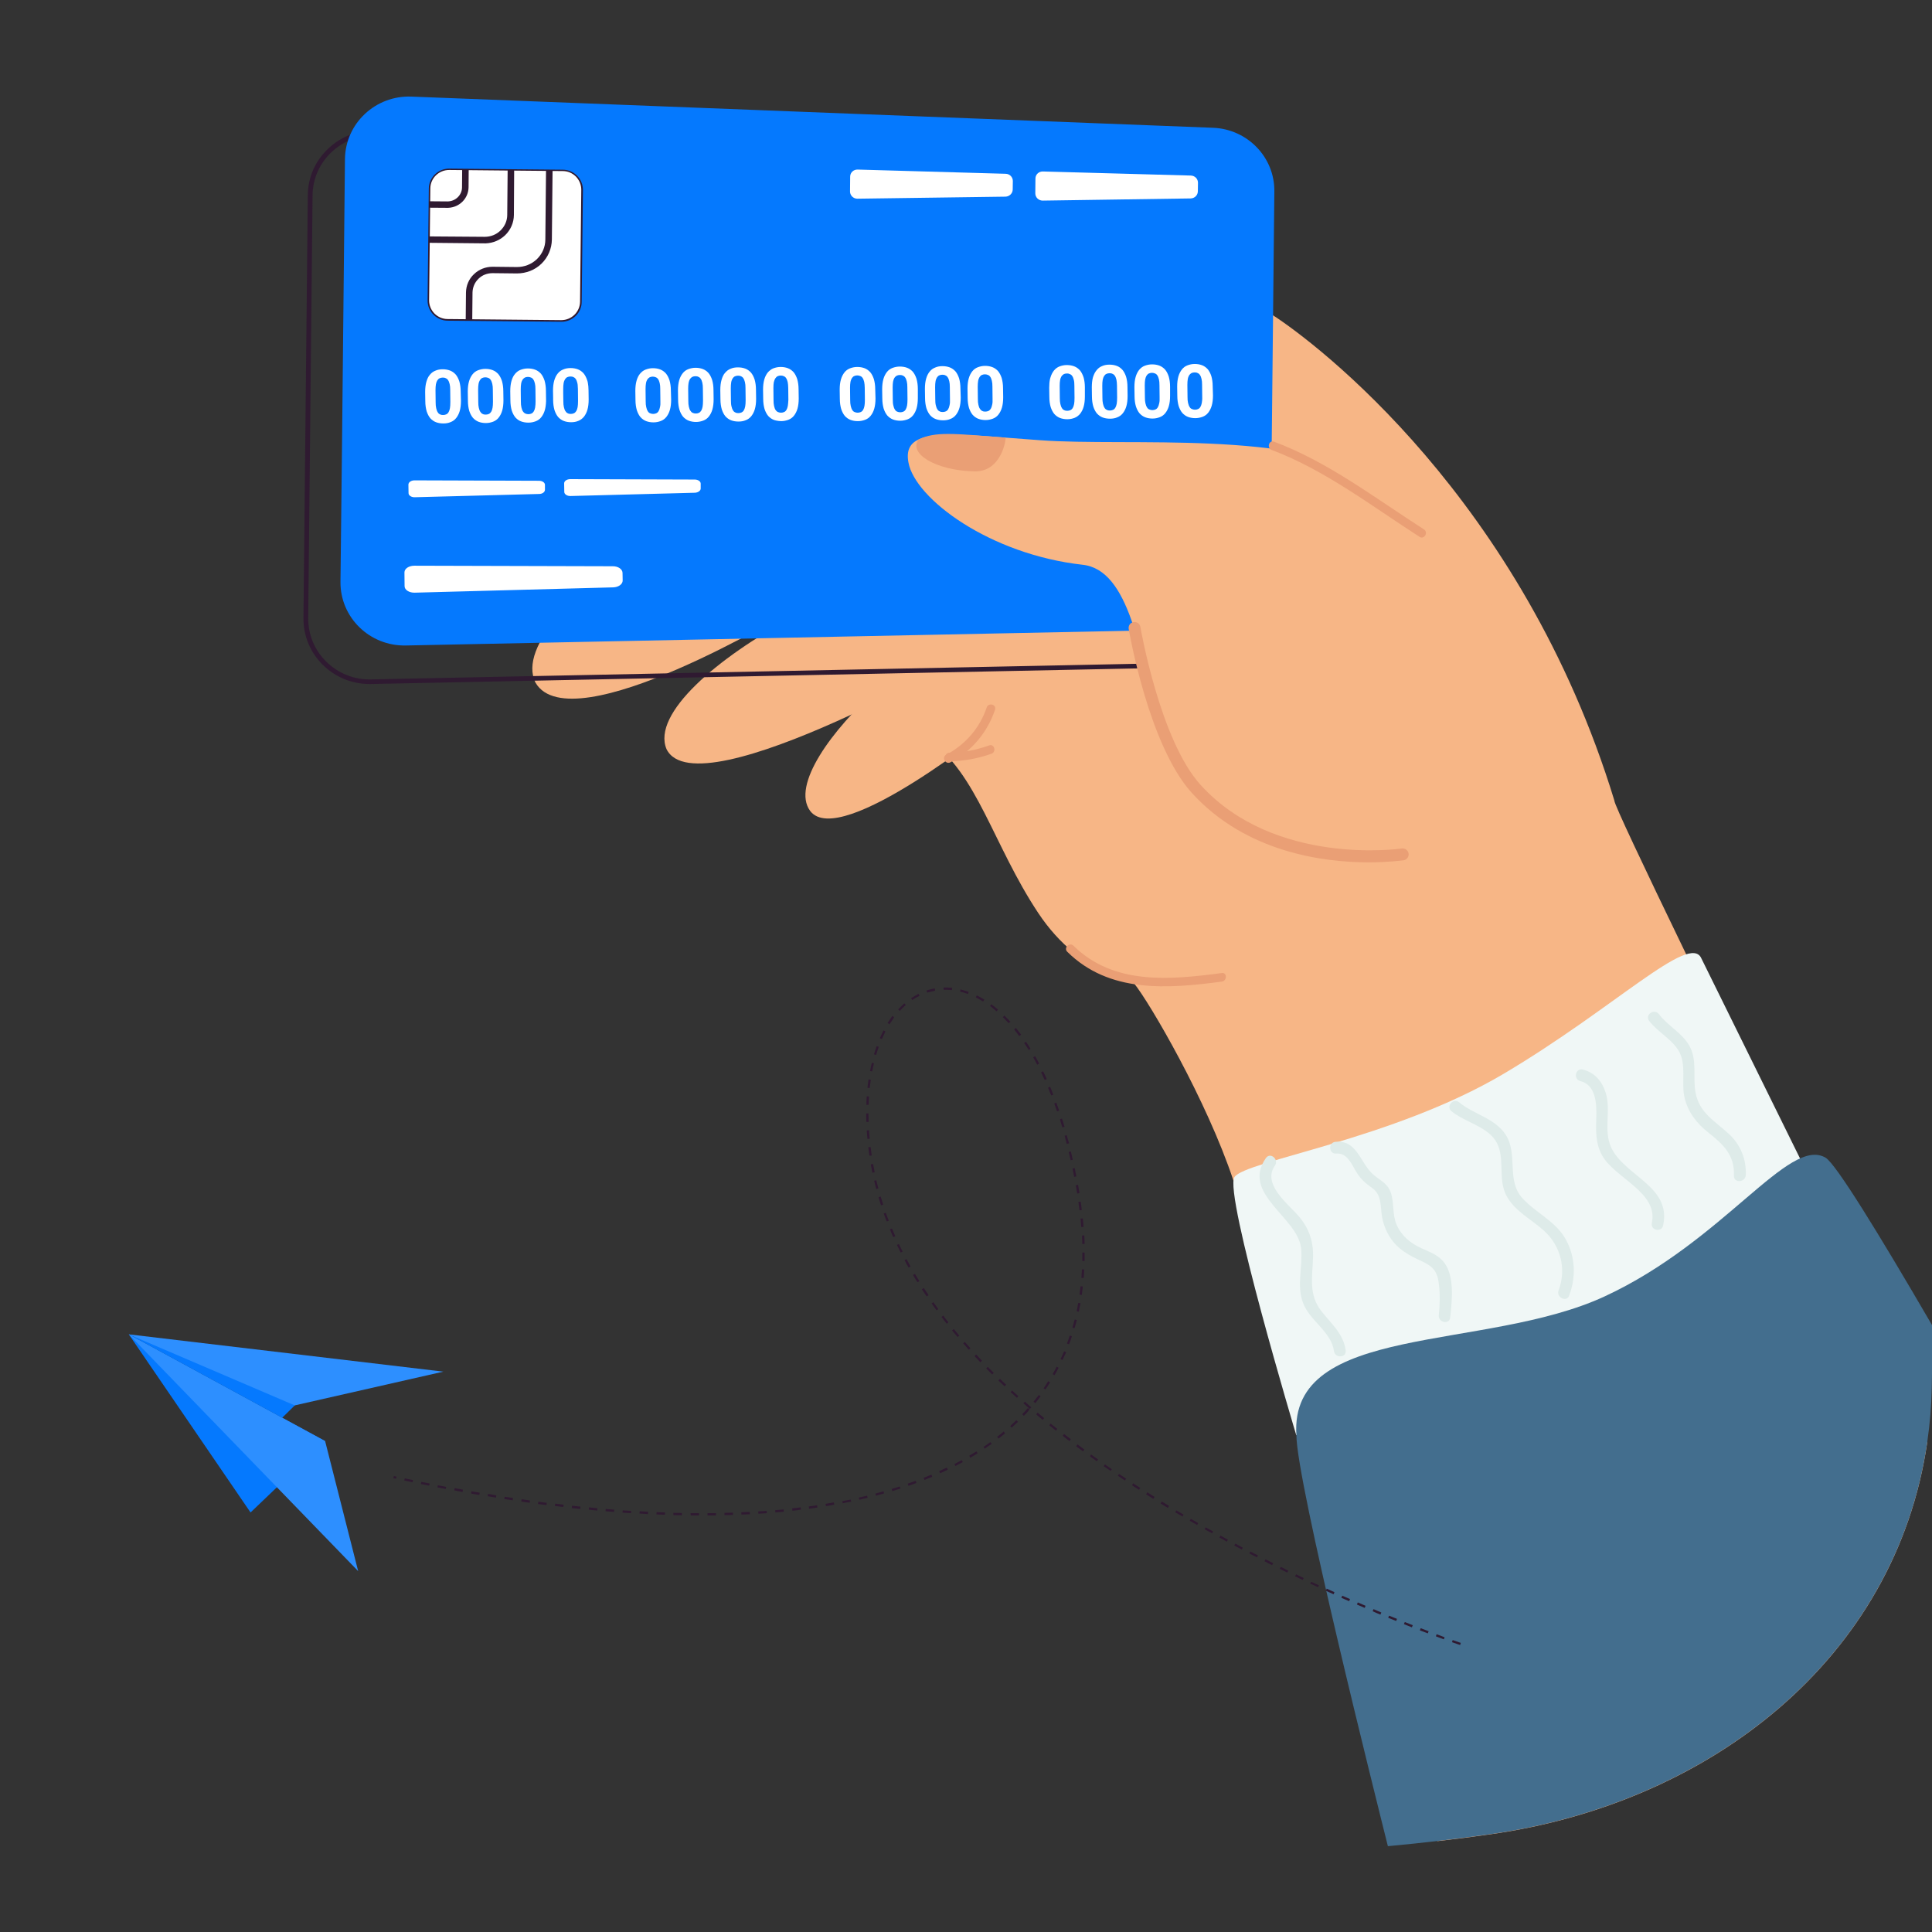 <svg width="180" height="180" viewBox="0 0 180 180" fill="none" xmlns="http://www.w3.org/2000/svg">
<rect x="0" y="0" width="180" height="180" fill="#333333" stroke="none"/>
<g id="Frame" clip-path="url(#clip0_495_6194)">
<g id="Group">
<g id="Group_2">
<g id="Group_3">
<path id="Vector" d="M116.864 73.811C116.839 73.76 116.826 73.71 116.851 73.646C116.889 73.532 117.054 73.431 117.181 73.355C116.991 73.367 116.724 73.38 116.623 73.279C116.585 73.24 116.572 73.19 116.585 73.126C116.661 72.771 117.523 72.885 117.561 72.885L117.549 72.949C117.308 72.911 116.686 72.885 116.636 73.139C116.623 73.177 116.636 73.215 116.661 73.24C116.775 73.355 117.219 73.304 117.384 73.266L117.397 73.329C117.397 73.329 116.953 73.494 116.889 73.672C116.877 73.71 116.877 73.748 116.902 73.773L116.864 73.811Z" fill="#42428E"/>
</g>
<g id="Group_4">
<path id="Vector_2" d="M127.709 66.265L127.671 66.214C127.797 66.112 128.127 65.808 128.114 65.63C128.114 65.592 128.089 65.567 128.051 65.542C128.026 65.529 128 65.516 127.975 65.516C127.747 65.516 127.43 65.935 127.328 66.112L127.277 66.074C127.29 66.049 127.671 65.44 127.975 65.44C128.013 65.44 128.051 65.453 128.076 65.466C128.127 65.491 128.165 65.542 128.165 65.592C128.178 65.732 128.013 65.935 127.873 66.074C128.013 66.011 128.191 65.96 128.305 65.998C128.355 66.024 128.393 66.062 128.419 66.112L128.355 66.138C128.343 66.1 128.317 66.074 128.279 66.062C128.102 66.036 127.709 66.265 127.709 66.265Z" fill="#42428E"/>
</g>
<path id="Vector_3" d="M179.556 134.386C176.613 154.54 159.364 167.971 138.919 170.888C137.258 171.129 135.596 171.345 133.922 171.535C130.066 158.827 126.008 145.357 122.317 133.372C122 132.344 121.695 131.342 121.378 130.328C118.994 122.616 116.787 115.628 114.922 110.009C112.424 102.488 107.071 93.343 105.638 91.593C105.524 91.441 105.423 91.352 105.359 91.314C105.359 91.314 105.689 87.75 103.114 85.581C97.521 80.85 97.978 71.592 98.345 68.231C98.434 67.431 98.523 66.975 98.523 66.975C98.523 66.975 100.4 65.643 100.451 65.618C100.717 65.428 101.44 64.147 102.455 62.155C102.949 61.191 103.508 60.063 104.116 58.807C104.421 58.185 104.725 57.539 105.055 56.866C107.287 52.212 109.963 46.428 112.297 41.33C113.426 38.856 114.478 36.535 115.354 34.595C116.013 33.136 116.571 31.906 117.002 30.955C117.573 29.699 117.89 28.963 117.89 28.963C117.928 28.963 118.182 29.103 118.613 29.382C122.57 31.944 141.798 46.403 150.41 74.597V74.61C150.41 74.94 152.997 80.432 157.107 88.93C159.757 94.409 163.055 101.131 166.695 108.525C167.291 109.743 167.9 110.986 168.522 112.229C172.009 119.268 175.764 126.814 179.556 134.386Z" fill="#F7B686"/>
<path id="Vector_4" d="M141.519 56.473C128.646 28.824 92.828 19.464 100.4 31.373C101.922 33.77 102.823 36.484 101.149 35.343C97.28 32.718 93.209 40.695 92.169 42.103C90.672 44.133 86.36 49.764 84.128 51.552C78.458 56.067 72.802 59.568 86.499 68.915C91.027 71.998 92.524 78.72 96.722 85.049C104.687 97.059 119.806 90.236 119.806 90.236C119.806 90.236 143.574 60.887 141.519 56.473Z" fill="#F7B686"/>
<path id="Vector_5" d="M49.897 63.614C53.233 69.271 73.691 56.892 73.691 56.892C78.155 54.622 78.637 50.309 76.253 46.352C72.904 40.746 46.498 56.828 49.897 63.614Z" fill="#F7B686"/>
<path id="Vector_6" d="M62.097 69.791C64.976 75.688 91.56 60.228 91.56 60.228C96.189 58.312 91.801 58.794 89.734 54.647C86.829 48.813 59.319 63.17 62.097 69.791Z" fill="#F7B686"/>
<path id="Vector_7" d="M75.478 75.549C78.243 79.24 92.855 67.356 92.855 67.356C95.987 65.047 95.81 61.686 93.476 58.947C90.178 55.091 72.003 70.78 75.478 75.549Z" fill="#F7B686"/>
<path id="Vector_8" d="M42.515 46.175C44.633 52.389 67.184 44.412 67.184 44.412C72.016 43.093 73.361 38.971 71.839 34.607C69.67 28.456 40.549 38.831 42.515 46.175Z" fill="#F7B686"/>
<g id="Group_5">
<g id="Group_6">
<path id="Vector_9" d="M34.436 63.728C32.787 63.728 31.239 63.094 30.073 61.94C28.893 60.773 28.259 59.226 28.272 57.577L28.677 18.183C28.69 16.534 29.362 14.999 30.567 13.858C31.785 12.691 33.408 12.082 35.095 12.158L109.787 15.063C113.135 15.19 115.735 17.891 115.71 21.201L115.342 56.182C115.304 59.492 112.653 62.143 109.292 62.206L34.562 63.728C34.525 63.728 34.474 63.728 34.436 63.728ZM34.854 12.602C33.358 12.602 31.962 13.16 30.872 14.188C29.756 15.253 29.134 16.673 29.121 18.195L28.716 57.59C28.703 59.111 29.299 60.557 30.39 61.635C31.506 62.739 32.99 63.335 34.562 63.297L109.292 61.775C112.412 61.712 114.885 59.251 114.911 56.169L115.278 21.201C115.304 18.119 112.894 15.621 109.774 15.494L35.083 12.602C35.007 12.602 34.93 12.602 34.854 12.602Z" fill="#2F1A31"/>
</g>
<path id="Vector_10" d="M118.728 17.828L118.512 38.666L118.423 46.682L118.36 52.808C118.322 55.979 115.747 58.553 112.526 58.617L37.796 60.139C34.435 60.202 31.695 57.526 31.721 54.216L31.784 48.66L31.873 40.645L32.139 14.822C32.178 11.499 34.98 8.873 38.329 9L113.02 11.905C116.229 12.031 118.766 14.657 118.728 17.828Z" fill="#0579FE"/>
<g id="Group_7">
<path id="Vector_11" d="M54.246 17.675L54.132 28.114C54.119 29.103 53.295 29.902 52.293 29.889L43.986 29.813H43.377L41.715 29.8C40.713 29.788 39.901 28.976 39.914 27.987L39.965 22.622L39.978 22.026L40.003 19.337L40.016 18.741L40.028 17.549C40.041 16.559 40.865 15.76 41.867 15.773L43.072 15.786H43.681L47.321 15.824H47.93L50.885 15.849H51.494L52.458 15.862C53.447 15.874 54.259 16.699 54.246 17.675Z" fill="white"/>
<g id="Group_8">
<path id="Vector_12" d="M52.306 29.978H52.293L41.715 29.877C41.208 29.877 40.738 29.674 40.383 29.319C40.028 28.963 39.838 28.494 39.838 28L39.952 17.561C39.965 16.534 40.815 15.71 41.842 15.71H41.855L52.432 15.811C52.94 15.811 53.409 16.014 53.764 16.369C54.119 16.724 54.309 17.193 54.309 17.688L54.195 28.126C54.195 29.141 53.346 29.978 52.306 29.978ZM41.842 15.836C40.891 15.836 40.104 16.597 40.092 17.549L39.977 27.987C39.977 28.443 40.155 28.875 40.472 29.204C40.802 29.534 41.233 29.724 41.702 29.724L52.28 29.826H52.293C53.244 29.826 54.03 29.065 54.043 28.114L54.157 17.675C54.157 17.219 53.98 16.788 53.663 16.458C53.333 16.128 52.902 15.938 52.432 15.938L41.855 15.836C41.855 15.836 41.855 15.836 41.842 15.836Z" fill="#2F1A31"/>
</g>
<g id="Group_9">
<path id="Vector_13" d="M45.254 22.673C45.216 22.673 45.178 22.673 45.152 22.673L39.965 22.622V22.026L45.152 22.064C45.71 22.064 46.243 21.861 46.636 21.468C47.029 21.087 47.258 20.567 47.258 20.022L47.296 15.811H47.904L47.879 20.035C47.867 20.745 47.587 21.404 47.067 21.912C46.573 22.381 45.939 22.647 45.254 22.673Z" fill="#2F1A31"/>
</g>
<g id="Group_10">
<path id="Vector_14" d="M51.481 15.862L51.417 22.317C51.404 23.167 51.062 23.966 50.453 24.562C49.844 25.158 49.02 25.475 48.158 25.475L45.887 25.45C45.393 25.45 44.923 25.628 44.581 25.97C44.226 26.312 44.035 26.769 44.023 27.251L43.998 29.826H43.389L43.414 27.251C43.427 26.604 43.68 25.995 44.15 25.552C44.619 25.095 45.24 24.854 45.887 24.854L48.158 24.879C48.855 24.879 49.515 24.626 50.022 24.144C50.517 23.662 50.808 23.015 50.808 22.317L50.872 15.862H51.481Z" fill="#2F1A31"/>
</g>
<g id="Group_11">
<path id="Vector_15" d="M43.667 15.786L43.655 17.447C43.642 18.487 42.805 19.324 41.752 19.362C41.727 19.362 41.702 19.362 41.676 19.362L40.002 19.35L40.015 18.753L41.689 18.766C42.424 18.766 43.046 18.183 43.046 17.447L43.059 15.798L43.667 15.786Z" fill="#2F1A31"/>
</g>
</g>
<g id="Group_12">
<path id="Vector_16" d="M93.68 18.322L79.88 18.512C79.5 18.512 79.195 18.208 79.195 17.84L79.208 16.458C79.208 16.077 79.525 15.786 79.906 15.798L93.705 16.191C94.073 16.204 94.364 16.496 94.364 16.864L94.352 17.65C94.352 18.018 94.047 18.309 93.68 18.322Z" fill="white"/>
<path id="Vector_17" d="M110.941 18.487L97.142 18.69C96.761 18.69 96.457 18.386 96.457 18.018L96.47 16.635C96.47 16.255 96.787 15.963 97.167 15.976L110.954 16.356C111.322 16.369 111.613 16.661 111.613 17.028L111.601 17.815C111.601 18.183 111.309 18.474 110.941 18.487Z" fill="white"/>
</g>
<g id="Group_13">
<path id="Vector_18" d="M57.125 54.723L38.633 55.218C38.126 55.23 37.694 54.964 37.694 54.609L37.682 53.328C37.682 52.985 38.087 52.706 38.608 52.706L57.1 52.757C57.594 52.757 57.987 53.023 58 53.366L58.013 54.089C58.013 54.431 57.62 54.71 57.125 54.723Z" fill="white"/>
</g>
<g id="Group_14">
<path id="Vector_19" d="M50.227 46.022L38.647 46.327C38.33 46.339 38.063 46.162 38.063 45.946L38.051 45.147C38.051 44.931 38.304 44.754 38.621 44.754L50.214 44.792C50.518 44.792 50.772 44.957 50.772 45.172V45.629C50.772 45.845 50.531 46.022 50.227 46.022Z" fill="white"/>
</g>
<g id="Group_15">
<path id="Vector_20" d="M64.736 45.908L53.157 46.213C52.84 46.225 52.573 46.048 52.573 45.832L52.56 45.033C52.56 44.818 52.814 44.64 53.131 44.64L64.724 44.678C65.028 44.678 65.282 44.843 65.282 45.058V45.515C65.282 45.718 65.041 45.895 64.736 45.908Z" fill="white"/>
</g>
<g id="Group_16">
<path id="Vector_21" d="M42.922 36.485C42.922 36.117 42.871 35.8 42.795 35.533C42.706 35.267 42.592 35.051 42.452 34.886C42.3 34.722 42.123 34.595 41.92 34.519C41.717 34.443 41.488 34.404 41.248 34.404C40.994 34.404 40.778 34.443 40.575 34.531C40.372 34.608 40.195 34.734 40.055 34.912C39.903 35.077 39.802 35.305 39.725 35.571C39.649 35.838 39.611 36.155 39.611 36.523L39.624 37.372C39.624 37.74 39.675 38.057 39.751 38.324C39.84 38.59 39.954 38.806 40.093 38.971C40.245 39.135 40.423 39.262 40.626 39.338C40.829 39.414 41.057 39.453 41.311 39.453C41.552 39.453 41.78 39.414 41.983 39.326C42.186 39.249 42.364 39.123 42.503 38.945C42.643 38.768 42.757 38.552 42.833 38.286C42.909 38.019 42.947 37.702 42.947 37.334L42.922 36.485ZM41.92 38.032C41.894 38.184 41.844 38.311 41.793 38.4C41.742 38.489 41.666 38.565 41.577 38.603C41.488 38.641 41.4 38.666 41.285 38.666C41.184 38.666 41.083 38.653 40.994 38.603C40.905 38.565 40.829 38.501 40.778 38.4C40.715 38.311 40.677 38.184 40.639 38.032C40.601 37.88 40.588 37.69 40.588 37.474L40.575 36.358C40.575 36.142 40.588 35.952 40.613 35.8C40.639 35.648 40.689 35.533 40.74 35.445C40.804 35.356 40.867 35.28 40.956 35.242C41.044 35.204 41.133 35.178 41.248 35.178C41.349 35.178 41.45 35.191 41.539 35.242C41.628 35.28 41.704 35.343 41.755 35.432C41.818 35.521 41.856 35.648 41.894 35.787C41.932 35.939 41.945 36.117 41.945 36.332L41.958 37.449C41.958 37.702 41.945 37.88 41.92 38.032Z" fill="white"/>
<path id="Vector_22" d="M46.892 36.447C46.892 36.079 46.842 35.762 46.766 35.495C46.677 35.229 46.563 35.013 46.423 34.848C46.271 34.684 46.093 34.557 45.89 34.481C45.687 34.404 45.459 34.367 45.218 34.367C44.977 34.367 44.749 34.417 44.546 34.493C44.343 34.569 44.166 34.696 44.026 34.874C43.886 35.051 43.772 35.267 43.696 35.533C43.62 35.8 43.582 36.117 43.582 36.484L43.595 37.334C43.595 37.702 43.645 38.019 43.721 38.286C43.81 38.552 43.925 38.767 44.064 38.932C44.216 39.097 44.394 39.224 44.597 39.3C44.8 39.376 45.028 39.414 45.269 39.414C45.51 39.414 45.738 39.364 45.941 39.288C46.144 39.211 46.322 39.085 46.461 38.907C46.601 38.73 46.715 38.514 46.791 38.248C46.867 37.981 46.905 37.664 46.905 37.296L46.892 36.447ZM45.89 37.994C45.865 38.146 45.814 38.273 45.764 38.362C45.7 38.45 45.637 38.526 45.548 38.565C45.459 38.603 45.37 38.628 45.256 38.628C45.142 38.628 45.053 38.615 44.965 38.565C44.876 38.526 44.812 38.463 44.749 38.362C44.685 38.273 44.647 38.146 44.609 37.994C44.571 37.842 44.559 37.664 44.559 37.436L44.546 36.32C44.546 36.104 44.559 35.914 44.584 35.774C44.609 35.622 44.66 35.508 44.711 35.419C44.774 35.33 44.838 35.254 44.926 35.216C45.015 35.178 45.104 35.153 45.218 35.153C45.32 35.153 45.421 35.178 45.51 35.216C45.599 35.254 45.675 35.318 45.725 35.407C45.789 35.495 45.827 35.622 45.865 35.762C45.903 35.914 45.916 36.091 45.916 36.307L45.928 37.423C45.928 37.664 45.916 37.842 45.89 37.994Z" fill="white"/>
<path id="Vector_23" d="M50.862 36.408C50.862 36.041 50.811 35.724 50.735 35.457C50.646 35.191 50.532 34.975 50.393 34.81C50.241 34.645 50.063 34.519 49.86 34.443C49.657 34.366 49.429 34.328 49.175 34.328C48.934 34.328 48.706 34.379 48.503 34.455C48.3 34.531 48.135 34.658 47.983 34.836C47.831 35.013 47.729 35.229 47.653 35.495C47.577 35.762 47.539 36.079 47.539 36.447L47.552 37.296C47.552 37.664 47.602 37.981 47.679 38.248C47.767 38.514 47.882 38.729 48.021 38.894C48.046 38.92 48.059 38.932 48.084 38.958C48.224 39.097 48.376 39.199 48.554 39.262C48.757 39.338 48.985 39.376 49.239 39.376C49.48 39.376 49.708 39.326 49.911 39.249C50.114 39.173 50.291 39.047 50.431 38.869C50.57 38.691 50.684 38.476 50.761 38.209C50.824 37.981 50.862 37.715 50.875 37.398C50.875 37.347 50.875 37.309 50.875 37.258L50.862 36.408ZM49.86 37.93C49.86 37.943 49.86 37.943 49.86 37.956C49.835 38.108 49.784 38.235 49.733 38.324C49.682 38.412 49.606 38.489 49.518 38.526C49.429 38.565 49.34 38.59 49.226 38.59C49.124 38.59 49.023 38.565 48.934 38.526C48.909 38.514 48.883 38.501 48.858 38.476C48.807 38.438 48.757 38.387 48.719 38.324C48.655 38.235 48.617 38.108 48.579 37.956C48.541 37.804 48.528 37.626 48.528 37.398L48.516 36.282C48.516 36.066 48.528 35.876 48.554 35.736C48.579 35.584 48.63 35.47 48.681 35.381C48.744 35.292 48.807 35.229 48.896 35.178C48.985 35.14 49.074 35.115 49.188 35.115C49.289 35.115 49.391 35.14 49.48 35.178C49.568 35.216 49.645 35.28 49.695 35.368C49.759 35.457 49.797 35.584 49.835 35.724C49.873 35.876 49.886 36.053 49.886 36.269L49.898 37.385C49.898 37.613 49.886 37.791 49.86 37.93Z" fill="white"/>
<path id="Vector_24" d="M54.832 36.371C54.832 36.104 54.806 35.876 54.768 35.66C54.756 35.572 54.73 35.495 54.705 35.419C54.616 35.153 54.502 34.937 54.362 34.773C54.21 34.608 54.033 34.481 53.83 34.405C53.627 34.329 53.399 34.291 53.158 34.291C52.917 34.291 52.688 34.329 52.485 34.417C52.282 34.493 52.105 34.62 51.965 34.798C51.826 34.963 51.712 35.191 51.636 35.457C51.559 35.724 51.522 36.041 51.522 36.409L51.534 37.093V37.258C51.534 37.626 51.585 37.943 51.661 38.21C51.75 38.476 51.864 38.692 52.003 38.856C52.156 39.021 52.333 39.148 52.536 39.224C52.739 39.3 52.967 39.338 53.208 39.338C53.449 39.338 53.678 39.3 53.881 39.212C54.084 39.136 54.261 38.996 54.401 38.831C54.54 38.654 54.654 38.438 54.73 38.172C54.806 37.905 54.844 37.588 54.844 37.22L54.832 36.371ZM53.817 37.931C53.792 38.083 53.741 38.21 53.69 38.298C53.627 38.387 53.563 38.463 53.475 38.501C53.386 38.539 53.297 38.565 53.183 38.565C53.069 38.565 52.98 38.552 52.891 38.501C52.803 38.463 52.739 38.4 52.676 38.298C52.612 38.21 52.574 38.083 52.536 37.931C52.498 37.778 52.485 37.588 52.485 37.373L52.473 36.624V36.244C52.473 36.028 52.485 35.838 52.511 35.698C52.536 35.546 52.587 35.432 52.638 35.343C52.701 35.255 52.764 35.178 52.853 35.14C52.942 35.102 53.031 35.077 53.145 35.077C53.246 35.077 53.348 35.09 53.437 35.14C53.525 35.178 53.602 35.242 53.652 35.331C53.716 35.419 53.754 35.546 53.792 35.686C53.817 35.787 53.83 35.901 53.83 36.028C53.83 36.092 53.843 36.155 53.843 36.231L53.855 37.347C53.855 37.588 53.843 37.778 53.817 37.931Z" fill="white"/>
<path id="Vector_25" d="M62.504 36.383C62.504 36.015 62.453 35.698 62.377 35.432C62.288 35.165 62.174 34.95 62.034 34.785C61.882 34.62 61.705 34.493 61.502 34.417C61.299 34.341 61.071 34.303 60.83 34.303C60.576 34.303 60.36 34.354 60.157 34.43C59.954 34.506 59.789 34.633 59.637 34.81C59.485 34.988 59.384 35.203 59.307 35.47C59.231 35.736 59.193 36.053 59.193 36.421L59.206 37.271C59.206 37.639 59.257 37.956 59.333 38.222C59.422 38.488 59.536 38.704 59.675 38.869C59.828 39.034 60.005 39.161 60.208 39.237C60.411 39.313 60.639 39.351 60.893 39.351C61.134 39.351 61.362 39.3 61.565 39.224C61.768 39.148 61.946 39.021 62.085 38.844C62.225 38.666 62.339 38.45 62.415 38.184C62.491 37.918 62.529 37.601 62.529 37.233L62.504 36.383ZM61.489 37.93C61.464 38.083 61.413 38.209 61.362 38.298C61.312 38.387 61.235 38.463 61.147 38.501C61.058 38.539 60.969 38.565 60.855 38.565C60.753 38.565 60.652 38.539 60.563 38.501C60.474 38.463 60.398 38.4 60.347 38.298C60.284 38.209 60.246 38.083 60.208 37.93C60.17 37.778 60.157 37.601 60.157 37.372L60.145 36.256C60.145 36.041 60.157 35.85 60.183 35.711C60.208 35.559 60.259 35.444 60.309 35.356C60.373 35.267 60.436 35.203 60.525 35.153C60.614 35.115 60.703 35.089 60.817 35.089C60.918 35.089 61.02 35.115 61.108 35.153C61.197 35.191 61.273 35.254 61.324 35.343C61.388 35.432 61.426 35.559 61.464 35.698C61.502 35.85 61.514 36.028 61.514 36.243L61.527 37.36C61.54 37.588 61.527 37.778 61.489 37.93Z" fill="white"/>
<path id="Vector_26" d="M66.474 36.345C66.474 35.977 66.424 35.66 66.347 35.394C66.259 35.128 66.145 34.912 66.005 34.747C65.853 34.582 65.675 34.455 65.472 34.379C65.269 34.303 65.041 34.265 64.8 34.265C64.559 34.265 64.331 34.316 64.128 34.392C63.925 34.468 63.748 34.595 63.608 34.773C63.468 34.95 63.354 35.166 63.278 35.432C63.202 35.698 63.164 36.015 63.164 36.383L63.177 37.233C63.177 37.601 63.227 37.918 63.304 38.184C63.392 38.451 63.507 38.666 63.646 38.831C63.798 38.996 63.976 39.123 64.179 39.199C64.382 39.275 64.61 39.313 64.851 39.313C65.092 39.313 65.32 39.262 65.523 39.186C65.726 39.11 65.904 38.983 66.043 38.806C66.183 38.628 66.297 38.413 66.373 38.146C66.449 37.88 66.487 37.563 66.487 37.195L66.474 36.345ZM65.46 37.892C65.434 38.045 65.384 38.172 65.333 38.26C65.269 38.349 65.206 38.425 65.117 38.463C65.028 38.501 64.94 38.527 64.826 38.527C64.711 38.527 64.623 38.501 64.534 38.463C64.445 38.425 64.382 38.362 64.318 38.26C64.255 38.172 64.217 38.045 64.179 37.892C64.141 37.74 64.128 37.563 64.128 37.334L64.115 36.218C64.115 36.003 64.128 35.812 64.153 35.673C64.179 35.521 64.229 35.407 64.28 35.318C64.344 35.229 64.407 35.166 64.496 35.115C64.585 35.077 64.673 35.051 64.787 35.051C64.889 35.051 64.99 35.064 65.079 35.115C65.168 35.153 65.244 35.216 65.295 35.305C65.358 35.394 65.396 35.508 65.434 35.66C65.472 35.812 65.485 35.99 65.485 36.206L65.498 37.322C65.498 37.55 65.485 37.74 65.46 37.892Z" fill="white"/>
<path id="Vector_27" d="M70.432 36.307C70.432 35.939 70.382 35.622 70.305 35.356C70.217 35.09 70.103 34.874 69.963 34.709C69.811 34.544 69.633 34.417 69.43 34.341C69.228 34.265 68.999 34.227 68.746 34.227C68.504 34.227 68.276 34.265 68.073 34.354C67.87 34.43 67.706 34.557 67.553 34.734C67.401 34.899 67.3 35.128 67.224 35.394C67.147 35.66 67.109 35.977 67.109 36.345L67.122 37.195C67.122 37.563 67.173 37.88 67.249 38.146C67.338 38.413 67.452 38.628 67.591 38.793C67.743 38.958 67.921 39.085 68.124 39.161C68.327 39.237 68.555 39.275 68.809 39.275C69.05 39.275 69.278 39.237 69.481 39.148C69.684 39.072 69.862 38.945 70.001 38.768C70.141 38.59 70.255 38.374 70.331 38.108C70.407 37.842 70.445 37.525 70.445 37.157L70.432 36.307ZM69.43 37.854C69.405 38.007 69.354 38.133 69.304 38.222C69.253 38.311 69.177 38.387 69.088 38.425C68.999 38.463 68.91 38.489 68.796 38.489C68.695 38.489 68.593 38.476 68.504 38.425C68.416 38.387 68.34 38.324 68.289 38.222C68.225 38.133 68.187 38.007 68.149 37.854C68.111 37.702 68.099 37.512 68.099 37.296L68.086 36.18C68.086 35.965 68.099 35.774 68.124 35.622C68.149 35.47 68.2 35.356 68.251 35.267C68.314 35.178 68.378 35.102 68.466 35.064C68.555 35.026 68.644 35.001 68.758 35.001C68.86 35.001 68.961 35.013 69.05 35.064C69.139 35.102 69.215 35.166 69.266 35.254C69.329 35.343 69.367 35.47 69.405 35.609C69.443 35.762 69.456 35.939 69.456 36.155L69.469 37.271C69.469 37.525 69.456 37.702 69.43 37.854Z" fill="white"/>
<path id="Vector_28" d="M74.402 36.269C74.402 35.901 74.351 35.584 74.275 35.318C74.186 35.051 74.072 34.836 73.933 34.671C73.781 34.506 73.603 34.379 73.4 34.303C73.197 34.227 72.969 34.189 72.728 34.189C72.487 34.189 72.259 34.24 72.056 34.316C71.954 34.354 71.865 34.405 71.789 34.468C71.701 34.531 71.612 34.608 71.536 34.696C71.396 34.874 71.282 35.09 71.206 35.356C71.13 35.622 71.092 35.939 71.092 36.307L71.105 37.157C71.105 37.525 71.155 37.842 71.231 38.108C71.32 38.374 71.434 38.59 71.574 38.755C71.726 38.92 71.903 39.047 72.106 39.123C72.183 39.148 72.259 39.173 72.335 39.186C72.474 39.212 72.626 39.237 72.779 39.237C73.02 39.237 73.248 39.186 73.451 39.11C73.654 39.034 73.831 38.907 73.971 38.73C74.11 38.552 74.225 38.336 74.301 38.07C74.377 37.804 74.415 37.487 74.415 37.119L74.402 36.269ZM73.4 37.816C73.375 37.969 73.324 38.095 73.273 38.184C73.223 38.273 73.147 38.349 73.058 38.387C72.969 38.425 72.88 38.45 72.766 38.45C72.652 38.45 72.563 38.425 72.474 38.387C72.462 38.374 72.436 38.374 72.424 38.362C72.36 38.324 72.309 38.26 72.259 38.197C72.195 38.108 72.157 37.981 72.119 37.829C72.081 37.677 72.068 37.499 72.068 37.271L72.056 36.155C72.056 35.939 72.068 35.749 72.094 35.609C72.106 35.584 72.106 35.559 72.119 35.533C72.144 35.419 72.183 35.331 72.233 35.254C72.297 35.166 72.36 35.09 72.449 35.051C72.538 35.013 72.626 34.988 72.741 34.988C72.855 34.988 72.944 35.013 73.032 35.051C73.121 35.09 73.197 35.153 73.248 35.242C73.311 35.331 73.349 35.457 73.388 35.597C73.413 35.749 73.438 35.927 73.438 36.142L73.451 37.258C73.438 37.487 73.425 37.664 73.4 37.816Z" fill="white"/>
<path id="Vector_29" d="M81.543 36.269C81.543 35.901 81.492 35.584 81.416 35.318C81.327 35.051 81.213 34.836 81.073 34.671C80.921 34.506 80.744 34.379 80.541 34.303C80.338 34.227 80.109 34.189 79.869 34.189C79.615 34.189 79.399 34.24 79.196 34.316C78.993 34.392 78.816 34.519 78.676 34.696C78.537 34.874 78.423 35.09 78.347 35.356C78.27 35.622 78.232 35.939 78.232 36.307L78.245 37.157C78.245 37.525 78.296 37.842 78.372 38.108C78.461 38.374 78.575 38.59 78.714 38.755C78.867 38.92 79.044 39.047 79.247 39.123C79.45 39.199 79.678 39.237 79.932 39.237C80.173 39.237 80.401 39.186 80.604 39.11C80.807 39.034 80.985 38.907 81.124 38.73C81.264 38.552 81.378 38.336 81.454 38.07C81.53 37.804 81.568 37.487 81.568 37.119L81.543 36.269ZM80.541 37.816C80.515 37.969 80.465 38.095 80.414 38.184C80.363 38.273 80.287 38.349 80.198 38.387C80.109 38.425 80.021 38.45 79.907 38.45C79.805 38.45 79.704 38.425 79.615 38.387C79.526 38.349 79.45 38.286 79.399 38.184C79.336 38.095 79.298 37.969 79.26 37.816C79.222 37.664 79.209 37.487 79.209 37.258L79.196 36.142C79.196 35.927 79.209 35.736 79.234 35.597C79.26 35.445 79.311 35.331 79.361 35.242C79.425 35.153 79.488 35.077 79.577 35.039C79.666 35.001 79.754 34.975 79.869 34.975C79.983 34.975 80.072 35.001 80.16 35.039C80.249 35.077 80.325 35.14 80.376 35.229C80.439 35.318 80.477 35.445 80.515 35.584C80.541 35.736 80.566 35.914 80.566 36.13L80.579 37.246C80.579 37.487 80.566 37.664 80.541 37.816Z" fill="white"/>
<path id="Vector_30" d="M85.513 36.231C85.513 35.863 85.462 35.546 85.386 35.28C85.297 35.013 85.183 34.798 85.043 34.633C84.891 34.468 84.713 34.341 84.51 34.265C84.308 34.189 84.079 34.151 83.826 34.151C83.585 34.151 83.356 34.202 83.153 34.278C82.95 34.354 82.773 34.481 82.633 34.658C82.494 34.836 82.38 35.051 82.304 35.318C82.228 35.584 82.189 35.901 82.189 36.269L82.202 37.119C82.202 37.487 82.253 37.804 82.329 38.07C82.418 38.336 82.532 38.552 82.671 38.717C82.824 38.882 83.001 39.008 83.204 39.085C83.407 39.161 83.635 39.199 83.876 39.199C84.117 39.199 84.346 39.148 84.549 39.072C84.751 38.996 84.929 38.869 85.069 38.691C85.208 38.514 85.322 38.298 85.398 38.032C85.474 37.766 85.513 37.449 85.513 37.081V36.231ZM84.51 37.778C84.485 37.931 84.434 38.057 84.384 38.146C84.333 38.235 84.257 38.311 84.168 38.349C84.079 38.387 83.99 38.412 83.876 38.412C83.762 38.412 83.673 38.387 83.585 38.349C83.496 38.311 83.42 38.248 83.369 38.146C83.306 38.057 83.267 37.931 83.23 37.778C83.191 37.626 83.179 37.449 83.179 37.22L83.166 36.104C83.166 35.889 83.179 35.698 83.204 35.559C83.23 35.407 83.28 35.292 83.331 35.204C83.394 35.115 83.458 35.051 83.547 35.001C83.635 34.963 83.724 34.937 83.838 34.937C83.94 34.937 84.041 34.95 84.13 35.001C84.219 35.039 84.295 35.102 84.346 35.191C84.409 35.28 84.447 35.394 84.485 35.546C84.523 35.698 84.536 35.876 84.536 36.091L84.549 37.208C84.549 37.449 84.536 37.639 84.51 37.778Z" fill="white"/>
<path id="Vector_31" d="M89.482 36.193C89.482 35.825 89.431 35.508 89.355 35.242C89.267 34.975 89.152 34.76 89.013 34.595C88.861 34.43 88.683 34.303 88.48 34.227C88.277 34.151 88.049 34.113 87.808 34.113C87.554 34.113 87.339 34.151 87.136 34.24C86.933 34.316 86.755 34.443 86.616 34.62C86.476 34.785 86.362 35.013 86.286 35.28C86.21 35.546 86.172 35.863 86.172 36.231L86.185 37.081C86.185 37.449 86.235 37.766 86.311 38.032C86.4 38.298 86.514 38.514 86.654 38.679C86.793 38.844 86.984 38.971 87.186 39.047C87.389 39.123 87.618 39.161 87.871 39.161C88.112 39.161 88.341 39.123 88.544 39.034C88.747 38.958 88.924 38.831 89.064 38.653C89.203 38.476 89.317 38.26 89.393 37.994C89.469 37.727 89.508 37.41 89.508 37.043L89.482 36.193ZM88.468 37.753C88.442 37.905 88.391 38.032 88.341 38.121C88.29 38.209 88.214 38.286 88.125 38.324C88.036 38.362 87.948 38.387 87.833 38.387C87.732 38.387 87.63 38.374 87.542 38.324C87.453 38.286 87.377 38.222 87.326 38.121C87.263 38.032 87.225 37.905 87.186 37.753C87.148 37.601 87.136 37.41 87.136 37.195L87.123 36.079C87.123 35.863 87.136 35.673 87.161 35.533C87.186 35.381 87.237 35.267 87.288 35.178C87.351 35.089 87.415 35.013 87.504 34.975C87.592 34.937 87.681 34.912 87.795 34.912C87.897 34.912 87.998 34.925 88.087 34.975C88.176 35.013 88.252 35.077 88.303 35.166C88.366 35.254 88.404 35.381 88.442 35.521C88.48 35.673 88.493 35.85 88.493 36.066L88.506 37.182C88.518 37.41 88.506 37.601 88.468 37.753Z" fill="white"/>
<path id="Vector_32" d="M93.451 36.167C93.451 35.8 93.4 35.483 93.324 35.216C93.235 34.95 93.121 34.734 92.982 34.569C92.829 34.404 92.652 34.278 92.449 34.202C92.246 34.126 92.018 34.087 91.777 34.087C91.536 34.087 91.308 34.138 91.105 34.214C90.902 34.29 90.724 34.417 90.585 34.595C90.445 34.772 90.331 34.988 90.255 35.254C90.179 35.521 90.141 35.838 90.141 36.206L90.153 37.055C90.153 37.423 90.204 37.74 90.28 38.007C90.369 38.273 90.483 38.489 90.623 38.653C90.775 38.818 90.952 38.945 91.155 39.021C91.358 39.097 91.587 39.135 91.828 39.135C92.069 39.135 92.297 39.085 92.5 39.008C92.703 38.932 92.88 38.806 93.02 38.628C93.159 38.45 93.273 38.235 93.35 37.968C93.426 37.702 93.464 37.385 93.464 37.017L93.451 36.167ZM92.436 37.715C92.411 37.867 92.36 37.994 92.309 38.083C92.246 38.171 92.183 38.248 92.094 38.285C92.005 38.324 91.916 38.349 91.802 38.349C91.688 38.349 91.599 38.336 91.51 38.285C91.422 38.248 91.358 38.184 91.295 38.083C91.231 37.994 91.193 37.867 91.155 37.715C91.117 37.563 91.105 37.385 91.105 37.157L91.092 36.041C91.092 35.825 91.105 35.635 91.13 35.495C91.155 35.343 91.206 35.229 91.257 35.14C91.32 35.051 91.384 34.975 91.472 34.937C91.561 34.899 91.65 34.874 91.764 34.874C91.865 34.874 91.967 34.899 92.056 34.937C92.145 34.975 92.221 35.039 92.271 35.127C92.335 35.216 92.373 35.343 92.411 35.483C92.449 35.635 92.462 35.812 92.462 36.028L92.474 37.144C92.487 37.372 92.474 37.563 92.436 37.715Z" fill="white"/>
<path id="Vector_33" d="M101.075 36.092C101.075 35.762 101.037 35.47 100.973 35.229C100.961 35.204 100.961 35.178 100.948 35.14C100.859 34.874 100.745 34.658 100.606 34.493C100.453 34.329 100.276 34.202 100.073 34.126C99.87 34.05 99.642 34.011 99.388 34.011C99.147 34.011 98.919 34.062 98.716 34.138C98.513 34.214 98.348 34.341 98.196 34.519C98.056 34.696 97.942 34.912 97.866 35.178C97.853 35.216 97.841 35.267 97.828 35.305C97.777 35.546 97.752 35.812 97.752 36.13L97.765 36.979C97.765 37.347 97.815 37.664 97.891 37.931C97.98 38.197 98.094 38.413 98.234 38.577C98.386 38.742 98.564 38.869 98.767 38.945C98.969 39.021 99.198 39.059 99.439 39.059C99.692 39.059 99.908 39.009 100.111 38.933C100.314 38.856 100.492 38.717 100.631 38.552C100.771 38.374 100.885 38.159 100.961 37.892C101.037 37.626 101.075 37.309 101.075 36.941V36.092ZM100.073 37.639C100.048 37.791 99.997 37.918 99.946 38.007C99.895 38.096 99.819 38.172 99.731 38.21C99.642 38.248 99.553 38.273 99.439 38.273C99.337 38.273 99.236 38.26 99.147 38.21C99.058 38.172 98.982 38.108 98.931 38.007C98.868 37.918 98.83 37.791 98.792 37.639C98.754 37.487 98.741 37.309 98.741 37.081L98.729 35.965C98.729 35.749 98.741 35.559 98.767 35.419C98.792 35.267 98.843 35.153 98.893 35.064C98.957 34.975 99.02 34.912 99.109 34.861C99.134 34.849 99.147 34.836 99.172 34.836C99.236 34.81 99.312 34.798 99.401 34.798C99.451 34.798 99.502 34.798 99.553 34.81C99.604 34.823 99.642 34.836 99.692 34.861C99.781 34.899 99.857 34.963 99.908 35.051C99.972 35.14 100.01 35.267 100.048 35.407C100.086 35.546 100.098 35.736 100.098 35.952L100.111 37.068C100.111 37.309 100.098 37.499 100.073 37.639Z" fill="white"/>
<path id="Vector_34" d="M105.044 36.053C105.044 35.686 104.993 35.368 104.917 35.102C104.828 34.836 104.714 34.62 104.574 34.455C104.422 34.291 104.257 34.164 104.042 34.087C103.839 34.011 103.611 33.973 103.37 33.973C103.116 33.973 102.9 34.011 102.697 34.1C102.494 34.176 102.317 34.303 102.177 34.481C102.114 34.557 102.05 34.646 102 34.734C101.936 34.849 101.886 34.988 101.835 35.128C101.797 35.267 101.759 35.432 101.746 35.597C101.733 35.749 101.721 35.901 101.721 36.079L101.733 36.929C101.733 37.296 101.784 37.614 101.86 37.88C101.949 38.146 102.063 38.362 102.203 38.527C102.355 38.691 102.532 38.818 102.735 38.895C102.938 38.971 103.167 39.009 103.42 39.009C103.661 39.009 103.89 38.971 104.092 38.882C104.295 38.806 104.473 38.679 104.612 38.501C104.752 38.324 104.866 38.108 104.942 37.842C105.018 37.575 105.056 37.258 105.056 36.891L105.044 36.053ZM104.042 37.614C104.016 37.766 103.966 37.892 103.915 37.981C103.864 38.07 103.788 38.146 103.699 38.184C103.61 38.222 103.522 38.248 103.408 38.248C103.306 38.248 103.205 38.235 103.116 38.184C103.027 38.146 102.951 38.083 102.9 37.981C102.837 37.892 102.799 37.766 102.761 37.614C102.723 37.461 102.71 37.271 102.71 37.055L102.697 35.939C102.697 35.724 102.71 35.533 102.735 35.394C102.761 35.242 102.811 35.128 102.862 35.039C102.926 34.95 102.989 34.874 103.078 34.836C103.167 34.798 103.255 34.772 103.37 34.772C103.484 34.772 103.572 34.785 103.661 34.836C103.75 34.874 103.826 34.937 103.877 35.026C103.94 35.115 103.978 35.242 104.016 35.381C104.042 35.533 104.067 35.711 104.067 35.927L104.08 37.043C104.08 37.271 104.067 37.461 104.042 37.614Z" fill="white"/>
<path id="Vector_35" d="M109.014 36.028C109.014 35.66 108.964 35.343 108.888 35.077C108.799 34.81 108.685 34.595 108.545 34.43C108.393 34.265 108.215 34.138 108.012 34.062C107.809 33.986 107.581 33.948 107.328 33.948C107.087 33.948 106.858 33.999 106.655 34.075C106.452 34.151 106.288 34.278 106.135 34.455C105.996 34.633 105.882 34.849 105.806 35.115C105.729 35.381 105.691 35.698 105.691 36.066L105.704 36.916C105.704 37.284 105.755 37.601 105.831 37.867C105.92 38.133 106.034 38.349 106.173 38.514C106.326 38.679 106.503 38.806 106.706 38.882C106.909 38.958 107.137 38.996 107.378 38.996C107.632 38.996 107.848 38.945 108.05 38.869C108.253 38.793 108.431 38.666 108.57 38.489C108.71 38.311 108.824 38.095 108.9 37.829C108.976 37.563 109.014 37.246 109.014 36.878V36.028ZM108 37.575C107.974 37.728 107.924 37.854 107.873 37.943C107.822 38.032 107.746 38.108 107.657 38.146C107.569 38.184 107.48 38.21 107.366 38.21C107.264 38.21 107.163 38.184 107.074 38.146C106.985 38.108 106.909 38.045 106.858 37.943C106.795 37.854 106.757 37.728 106.719 37.575C106.681 37.423 106.668 37.246 106.668 37.017L106.655 35.901C106.655 35.686 106.668 35.495 106.693 35.356C106.719 35.204 106.769 35.09 106.82 35.001C106.884 34.912 106.947 34.836 107.036 34.798C107.125 34.76 107.213 34.734 107.328 34.734C107.429 34.734 107.53 34.76 107.619 34.798C107.708 34.836 107.784 34.899 107.835 34.988C107.898 35.077 107.936 35.204 107.974 35.343C108.012 35.495 108.025 35.673 108.025 35.889L108.038 37.005C108.05 37.233 108.038 37.423 108 37.575Z" fill="white"/>
<path id="Vector_36" d="M112.984 35.99C112.984 35.622 112.933 35.305 112.857 35.039C112.769 34.772 112.654 34.557 112.515 34.392C112.363 34.227 112.185 34.1 111.982 34.024C111.779 33.948 111.551 33.91 111.31 33.91C111.056 33.91 110.841 33.961 110.638 34.037C110.435 34.113 110.257 34.24 110.118 34.417C109.978 34.595 109.864 34.81 109.788 35.077C109.712 35.343 109.674 35.66 109.674 36.028L109.687 36.878C109.687 37.246 109.737 37.563 109.813 37.829C109.902 38.095 110.016 38.311 110.156 38.476C110.308 38.641 110.486 38.768 110.688 38.844C110.891 38.92 111.12 38.958 111.373 38.958C111.614 38.958 111.843 38.907 112.046 38.831C112.249 38.755 112.426 38.628 112.566 38.45C112.705 38.273 112.819 38.057 112.895 37.791C112.971 37.525 113.01 37.208 113.01 36.84L112.984 35.99ZM111.969 37.537C111.944 37.69 111.893 37.816 111.843 37.905C111.792 37.994 111.716 38.07 111.627 38.108C111.538 38.146 111.449 38.172 111.335 38.172C111.234 38.172 111.132 38.146 111.044 38.108C110.955 38.07 110.879 38.007 110.828 37.905C110.765 37.816 110.727 37.69 110.688 37.537C110.65 37.385 110.638 37.208 110.638 36.979L110.625 35.863C110.625 35.648 110.638 35.457 110.663 35.318C110.688 35.166 110.739 35.051 110.79 34.963C110.853 34.874 110.917 34.81 111.006 34.76C111.094 34.722 111.183 34.696 111.297 34.696C111.411 34.696 111.5 34.709 111.589 34.76C111.678 34.798 111.754 34.861 111.805 34.95C111.868 35.039 111.906 35.153 111.944 35.305C111.982 35.457 111.995 35.635 111.995 35.85L112.008 36.967C112.02 37.195 111.995 37.385 111.969 37.537Z" fill="white"/>
</g>
</g>
<g id="Group_17">
<path id="Vector_37" d="M84.636 43.08C85.245 46.466 92.208 51.654 100.871 52.618C109.533 53.582 105.082 82.905 119.617 83.907C134.139 84.909 143.461 70.4 143.461 70.4C143.461 70.4 140.354 50.956 128.977 44.792C120.099 39.985 105.335 41.634 96.888 41.013C96.419 40.975 95.962 40.949 95.519 40.911C90.559 40.531 87.173 40.201 85.6 40.937C84.763 41.317 84.433 41.989 84.636 43.08Z" fill="#F7B686"/>
<g id="Group_18">
<path id="Vector_38" d="M127.519 80.343C123.359 80.343 116.091 79.443 111.03 73.862C107.048 69.461 105.234 59.035 105.158 58.591C105.107 58.287 105.31 58.008 105.615 57.957C105.919 57.907 106.198 58.109 106.249 58.414C106.262 58.515 108.075 68.966 111.855 73.126C118.767 80.749 130.487 79.075 130.601 79.049C130.905 79.011 131.184 79.214 131.235 79.519C131.286 79.823 131.07 80.102 130.766 80.153C130.613 80.165 129.37 80.343 127.519 80.343Z" fill="#EA9F75"/>
</g>
<path id="Vector_39" d="M85.587 40.936C84.598 42.217 87.122 43.841 90.8 43.917C93.337 43.968 93.755 40.848 93.679 40.772C88.707 40.378 87.16 40.201 85.587 40.936Z" fill="#EA9F75"/>
</g>
<path id="Vector_40" d="M158.515 89.297L169.562 111.696L127.669 132.141L120.77 133.714C120.77 133.714 114.009 111.176 115.011 109.667C116.001 108.145 129.749 106.166 140.073 100.053C150.41 93.939 157.449 86.837 158.515 89.297Z" fill="#F0F7F6"/>
<path id="Vector_41" d="M180 123.453C180 128.26 180.089 130.695 179.556 134.373C176.614 154.527 159.365 167.958 138.919 170.876C135.888 171.307 132.616 171.7 129.306 172.004C128.266 167.844 120.782 138.039 120.782 133.701C120.098 123.225 138.323 125.952 149.485 120.79C160.646 115.628 166.658 105.823 170.095 107.865C171.046 108.449 174.914 114.714 180 123.453Z" fill="#436E8E"/>
<g id="Group_19">
<path id="Vector_42" d="M161.547 109.54C161.623 107.612 160.558 106.623 159.163 105.519C158.084 104.669 157.26 103.617 156.943 102.259C156.613 100.839 157.171 99.139 156.372 97.858C155.7 96.768 154.419 96.133 153.645 95.106C153.227 94.535 154.127 93.927 154.559 94.485C155.37 95.563 156.664 96.197 157.362 97.376C158.173 98.759 157.691 100.319 157.97 101.803C158.338 103.718 159.784 104.441 161.09 105.659C162.168 106.661 162.714 108.018 162.65 109.489C162.612 110.174 161.522 110.25 161.547 109.54Z" fill="#DEEBE9"/>
</g>
<g id="Group_20">
<path id="Vector_43" d="M153.899 113.941C154.521 111.062 150.411 109.768 149.245 107.612C148.636 106.496 148.687 105.291 148.725 104.061C148.763 102.869 148.687 101.067 147.241 100.725C146.556 100.56 146.771 99.482 147.456 99.647C148.572 99.913 149.27 100.75 149.6 101.816C150.12 103.465 149.371 105.304 150.107 106.902C151.35 109.578 155.738 110.516 154.952 114.157C154.825 114.854 153.747 114.639 153.899 113.941Z" fill="#DEEBE9"/>
</g>
<g id="Group_21">
<path id="Vector_44" d="M145.211 120.219C145.959 118.253 145.414 116.084 143.866 114.677C142.674 113.586 141.101 112.85 140.328 111.354C139.503 109.755 140.315 107.688 139.3 106.217C138.387 104.898 136.447 104.53 135.229 103.528C134.684 103.071 135.407 102.247 135.952 102.704C137.309 103.832 139.288 104.175 140.29 105.735C141.456 107.561 140.315 109.971 141.85 111.645C143.131 113.04 144.932 113.763 145.883 115.476C146.783 117.112 146.847 119.001 146.187 120.726C145.946 121.361 144.957 120.866 145.211 120.219Z" fill="#DEEBE9"/>
</g>
<g id="Group_22">
<path id="Vector_45" d="M134.049 122.527C134.15 121.576 134.176 120.625 134.061 119.674C133.935 118.494 133.554 118.012 132.489 117.517C131.271 116.959 130.206 116.401 129.47 115.222C129.128 114.676 128.899 114.08 128.773 113.446C128.582 112.419 128.785 111.341 127.821 110.668C127.225 110.25 126.794 109.869 126.401 109.248C125.944 108.512 125.538 107.384 124.486 107.472C123.788 107.536 123.725 106.445 124.422 106.382C126.452 106.191 126.705 108.322 127.91 109.4C128.557 109.984 129.267 110.212 129.572 111.1C129.914 112.089 129.698 113.154 130.13 114.131C130.586 115.158 131.423 115.831 132.413 116.287C133.098 116.592 133.833 116.858 134.366 117.416C135.583 118.672 135.279 121.158 135.114 122.73C135.051 123.453 133.973 123.225 134.049 122.527Z" fill="#DEEBE9"/>
</g>
<g id="Group_23">
<path id="Vector_46" d="M118.779 108.601C117.599 110.275 119.882 112.064 120.859 113.154C121.95 114.359 122.394 115.628 122.33 117.238C122.267 119.014 121.912 120.625 123.104 122.147C124.03 123.339 125.159 124.239 125.374 125.812C125.476 126.51 124.372 126.573 124.283 125.876C124.03 124.062 122.039 123.073 121.404 121.398C120.783 119.762 121.379 118.037 121.227 116.351C120.96 113.408 115.595 111.252 117.942 107.891C118.36 107.307 119.185 108.03 118.779 108.601Z" fill="#DEEBE9"/>
</g>
<g id="Group_24">
<path id="Vector_47" d="M88.555 71.021C90.534 69.981 91.992 68.243 92.703 66.125C92.868 65.63 92.094 65.428 91.929 65.909C91.282 67.837 89.938 69.372 88.149 70.323C87.693 70.577 88.099 71.262 88.555 71.021Z" fill="#EA9F75"/>
</g>
<g id="Group_25">
<path id="Vector_48" d="M92.156 69.448C90.951 69.879 89.721 70.12 88.453 70.133C87.933 70.146 87.933 70.945 88.453 70.932C89.797 70.907 91.103 70.678 92.372 70.222C92.854 70.057 92.651 69.27 92.156 69.448Z" fill="#EA9F75"/>
</g>
<g id="Group_26">
<path id="Vector_49" d="M118.488 41.926C123.434 43.777 127.848 47.189 132.262 50.018C132.693 50.297 133.099 49.599 132.667 49.32C128.165 46.441 123.739 43.029 118.703 41.152C118.209 40.974 118.006 41.748 118.488 41.926Z" fill="#EA9F75"/>
</g>
<g id="Group_27">
<path id="Vector_50" d="M99.437 88.676C103.343 92.544 108.772 92.126 113.832 91.454C114.339 91.39 114.339 90.579 113.832 90.655C109.025 91.289 103.762 91.809 100.007 88.105C99.627 87.75 99.069 88.321 99.437 88.676Z" fill="#EA9F75"/>
</g>
</g>
<g id="Group 7196">
<g id="Group_28">
<path id="Vector_51" d="M30.291 134.262L23.343 140.914L12 124.318L30.291 134.262Z" fill="#0579FE"/>
<path id="Vector_52" d="M33.37 146.379L12 124.318L30.291 134.262L33.37 146.379Z" fill="#2D8FFF"/>
<path id="Vector_53" d="M29.896 128.549L26.291 132.089L12 124.318L29.896 128.549Z" fill="#0579FE"/>
<path id="Vector_54" d="M12 124.318L27.459 130.937L41.305 127.792L12 124.318Z" fill="#2D8FFF"/>
</g>
<g id="Group_29">
<path id="Vector_55" d="M136.036 153.261C136.036 153.261 135.773 153.179 135.279 152.998L135.344 152.801C135.838 152.982 136.102 153.064 136.102 153.064L136.036 153.261ZM134.521 152.735C134.291 152.652 134.044 152.554 133.78 152.455L133.846 152.257C134.11 152.356 134.373 152.455 134.587 152.537L134.521 152.735ZM133.023 152.175C132.793 152.093 132.546 151.994 132.282 151.895L132.365 151.697C132.628 151.796 132.875 151.895 133.105 151.977L133.023 152.175ZM131.541 151.615C131.311 151.516 131.064 151.418 130.8 151.319L130.883 151.121C131.13 151.22 131.377 151.319 131.624 151.418L131.541 151.615ZM130.076 151.022L129.335 150.726L129.418 150.528L130.158 150.825L130.076 151.022ZM128.611 150.43C128.364 150.331 128.133 150.232 127.886 150.117L127.969 149.919C128.216 150.018 128.463 150.133 128.693 150.232L128.611 150.43ZM127.146 149.804C126.899 149.705 126.668 149.59 126.421 149.491L126.503 149.294C126.75 149.393 126.997 149.508 127.228 149.607L127.146 149.804ZM125.697 149.178L124.972 148.866L125.055 148.668L125.779 148.981L125.697 149.178ZM124.248 148.536C124.017 148.438 123.771 148.322 123.524 148.207L123.606 148.01C123.853 148.125 124.083 148.224 124.33 148.339L124.248 148.536ZM122.799 147.878C122.569 147.763 122.322 147.647 122.075 147.549L122.157 147.367C122.404 147.483 122.635 147.598 122.881 147.697L122.799 147.878ZM121.367 147.203C121.136 147.088 120.889 146.972 120.659 146.857L120.758 146.676C121.005 146.791 121.235 146.906 121.466 147.022L121.367 147.203ZM119.934 146.511C119.704 146.396 119.457 146.281 119.227 146.166L119.325 145.985C119.556 146.1 119.803 146.215 120.033 146.33L119.934 146.511ZM118.519 145.82C118.288 145.705 118.041 145.589 117.811 145.458L117.909 145.277C118.14 145.392 118.387 145.507 118.617 145.639L118.519 145.82ZM117.103 145.095C116.872 144.98 116.642 144.849 116.395 144.733L116.494 144.552C116.724 144.667 116.955 144.799 117.201 144.914L117.103 145.095ZM115.703 144.371C115.473 144.256 115.242 144.124 114.995 143.992L115.094 143.811C115.325 143.943 115.555 144.058 115.786 144.19L115.703 144.371ZM114.304 143.63L113.612 143.252L113.711 143.07L114.403 143.449L114.304 143.63ZM112.921 142.856C112.69 142.725 112.46 142.593 112.229 142.478L112.328 142.297C112.559 142.428 112.789 142.56 113.02 142.675L112.921 142.856ZM111.538 142.083C111.307 141.951 111.077 141.819 110.846 141.687L110.945 141.506C111.176 141.638 111.406 141.77 111.637 141.902L111.538 142.083ZM110.171 141.292L109.496 140.897L109.595 140.716L110.27 141.111L110.171 141.292ZM65.127 141.194C64.863 141.194 64.6 141.194 64.353 141.194L64.337 140.98C64.616 140.98 64.863 140.98 65.127 140.98V141.194ZM65.917 141.194V140.98C66.18 140.98 66.444 140.98 66.707 140.98V141.194C66.444 141.194 66.18 141.194 65.917 141.194ZM63.53 141.177C63.266 141.177 63.003 141.161 62.739 141.161V140.947C63.003 140.947 63.266 140.963 63.53 140.963V141.177ZM67.498 141.161V140.947C67.761 140.947 68.024 140.93 68.288 140.93V141.144C68.024 141.161 67.761 141.161 67.498 141.161ZM61.949 141.128C61.686 141.111 61.422 141.111 61.159 141.095L61.175 140.881C61.439 140.897 61.702 140.897 61.966 140.914L61.949 141.128ZM69.078 141.111L69.062 140.897C69.325 140.881 69.588 140.864 69.852 140.864L69.868 141.078C69.605 141.095 69.341 141.095 69.078 141.111ZM60.369 141.062C60.105 141.045 59.842 141.029 59.578 141.012L59.595 140.798C59.858 140.815 60.122 140.831 60.385 140.848L60.369 141.062ZM70.659 141.029L70.642 140.815C70.906 140.798 71.169 140.782 71.432 140.766L71.449 140.98C71.185 140.996 70.922 141.012 70.659 141.029ZM58.788 140.98C58.525 140.963 58.261 140.947 57.998 140.93L58.014 140.716C58.278 140.733 58.541 140.749 58.805 140.766L58.788 140.98ZM72.239 140.914L72.223 140.7C72.486 140.683 72.749 140.65 73.013 140.634L73.029 140.848C72.766 140.864 72.502 140.881 72.239 140.914ZM57.208 140.864L56.417 140.798L56.434 140.584L57.224 140.65L57.208 140.864ZM73.82 140.749L73.803 140.535C74.067 140.502 74.33 140.469 74.593 140.436L74.626 140.65C74.346 140.7 74.083 140.733 73.82 140.749ZM55.644 140.733C55.38 140.716 55.117 140.683 54.853 140.65L54.87 140.436C55.133 140.469 55.397 140.486 55.66 140.519L55.644 140.733ZM54.063 140.584C53.8 140.551 53.536 140.535 53.273 140.502L53.289 140.288C53.553 140.321 53.816 140.337 54.08 140.37L54.063 140.584ZM75.384 140.568L75.351 140.354C75.614 140.321 75.878 140.288 76.124 140.239L76.157 140.453C75.91 140.486 75.647 140.519 75.384 140.568ZM108.805 140.486L108.13 140.074L108.245 139.893L108.92 140.305L108.805 140.486ZM52.483 140.403C52.219 140.37 51.956 140.337 51.692 140.305L51.725 140.091C51.989 140.123 52.252 140.156 52.516 140.189L52.483 140.403ZM76.948 140.321L76.915 140.107C77.178 140.058 77.442 140.025 77.689 139.975L77.722 140.189C77.475 140.239 77.211 140.288 76.948 140.321ZM50.919 140.222H50.869C50.622 140.189 50.375 140.156 50.128 140.123L50.161 139.909C50.408 139.942 50.655 139.975 50.886 140.008H50.935L50.919 140.222ZM78.512 140.058L78.479 139.86C78.742 139.811 78.989 139.761 79.253 139.712L79.302 139.909C79.039 139.942 78.775 139.992 78.512 140.058ZM49.355 140.008C49.091 139.975 48.828 139.942 48.564 139.893L48.597 139.679C48.861 139.712 49.124 139.761 49.371 139.794L49.355 140.008ZM47.774 139.778C47.511 139.745 47.247 139.695 46.984 139.662L47.017 139.448C47.28 139.481 47.544 139.531 47.791 139.564L47.774 139.778ZM80.059 139.728L80.01 139.531C80.273 139.465 80.52 139.415 80.784 139.35L80.833 139.547C80.586 139.613 80.323 139.662 80.059 139.728ZM107.455 139.646C107.224 139.514 107.01 139.366 106.78 139.218L106.895 139.037C107.126 139.185 107.34 139.317 107.57 139.465L107.455 139.646ZM46.21 139.531L45.436 139.399L45.469 139.185L46.243 139.317L46.21 139.531ZM81.607 139.35L81.558 139.152C81.821 139.086 82.068 139.02 82.315 138.938L82.364 139.136C82.117 139.218 81.854 139.284 81.607 139.35ZM44.662 139.284L43.889 139.152L43.922 138.938L44.695 139.07L44.662 139.284ZM43.098 139.004L42.325 138.856L42.357 138.642L43.131 138.79L43.098 139.004ZM83.138 138.922L83.072 138.724C83.319 138.642 83.583 138.576 83.829 138.494L83.895 138.691C83.632 138.773 83.385 138.839 83.138 138.922ZM106.121 138.806C105.907 138.658 105.677 138.526 105.463 138.378L105.578 138.197C105.792 138.345 106.023 138.477 106.237 138.625L106.121 138.806ZM41.534 138.724L40.761 138.576L40.793 138.378L41.567 138.526L41.534 138.724ZM84.636 138.428L84.57 138.23C84.817 138.148 85.064 138.049 85.311 137.967L85.377 138.164C85.147 138.263 84.883 138.345 84.636 138.428ZM39.987 138.411L39.213 138.263L39.262 138.065L40.036 138.214L39.987 138.411ZM38.439 138.098L37.665 137.934L37.715 137.736L38.489 137.901L38.439 138.098ZM104.804 137.934C104.59 137.786 104.36 137.637 104.146 137.489L104.261 137.325C104.475 137.473 104.689 137.621 104.92 137.769L104.804 137.934ZM86.134 137.884L86.052 137.687C86.299 137.588 86.546 137.489 86.776 137.39L86.859 137.588C86.612 137.687 86.365 137.786 86.134 137.884ZM36.892 137.769L36.645 137.72L36.694 137.522L36.941 137.572L36.892 137.769ZM87.583 137.259L87.501 137.061C87.748 136.946 87.978 136.847 88.209 136.732L88.308 136.913C88.077 137.045 87.83 137.16 87.583 137.259ZM103.487 137.045C103.273 136.897 103.059 136.748 102.829 136.6L102.944 136.436C103.158 136.584 103.372 136.732 103.586 136.88L103.487 137.045ZM89.016 136.584L88.917 136.403C89.147 136.287 89.378 136.156 89.608 136.04L89.707 136.222C89.477 136.337 89.246 136.452 89.016 136.584ZM102.187 136.139C101.973 135.991 101.759 135.826 101.544 135.678L101.66 135.514C101.874 135.662 102.088 135.826 102.302 135.975L102.187 136.139ZM90.399 135.81L90.3 135.629C90.53 135.497 90.744 135.365 90.975 135.217L91.09 135.398C90.859 135.53 90.629 135.678 90.399 135.81ZM100.902 135.217C100.688 135.069 100.474 134.904 100.26 134.74L100.392 134.575C100.606 134.74 100.82 134.888 101.034 135.053L100.902 135.217ZM91.749 134.97L91.633 134.806C91.847 134.657 92.061 134.509 92.275 134.361L92.391 134.526C92.177 134.657 91.963 134.822 91.749 134.97ZM99.635 134.262C99.421 134.098 99.207 133.933 99.009 133.768L99.141 133.604C99.355 133.768 99.552 133.933 99.766 134.081L99.635 134.262ZM93.033 134.032L92.901 133.867C93.115 133.703 93.313 133.538 93.51 133.373L93.642 133.538C93.444 133.703 93.247 133.867 93.033 134.032ZM98.383 133.291C98.169 133.126 97.972 132.962 97.758 132.797L97.889 132.632C98.087 132.797 98.301 132.962 98.499 133.126L98.383 133.291ZM94.251 133.011L94.119 132.863C94.317 132.682 94.514 132.501 94.696 132.32L94.844 132.468C94.646 132.665 94.449 132.83 94.251 133.011ZM97.149 132.287C96.951 132.122 96.737 131.957 96.54 131.776L96.671 131.612C96.869 131.776 97.066 131.941 97.28 132.122L97.149 132.287ZM95.387 131.908L95.239 131.76C95.42 131.562 95.601 131.381 95.766 131.184L95.914 131.315C95.766 131.529 95.585 131.727 95.387 131.908ZM95.947 131.266C95.749 131.101 95.552 130.92 95.354 130.739L95.486 130.591C95.683 130.772 95.881 130.937 96.079 131.118L95.947 131.266ZM96.457 130.723L96.293 130.591C96.457 130.393 96.622 130.179 96.787 129.965L96.951 130.097C96.787 130.311 96.622 130.525 96.457 130.723ZM94.745 130.229C94.547 130.048 94.35 129.867 94.152 129.702L94.3 129.554C94.498 129.735 94.696 129.916 94.877 130.081L94.745 130.229ZM97.396 129.455L97.231 129.34C97.379 129.126 97.527 128.912 97.659 128.681L97.84 128.796C97.692 129.027 97.544 129.241 97.396 129.455ZM93.593 129.159C93.395 128.978 93.214 128.796 93.016 128.615L93.165 128.467C93.346 128.648 93.543 128.829 93.741 129.01L93.593 129.159ZM98.252 128.121L98.071 128.023C98.202 127.792 98.334 127.562 98.449 127.331L98.63 127.43C98.515 127.66 98.383 127.891 98.252 128.121ZM92.44 128.056C92.259 127.874 92.061 127.677 91.88 127.496L92.028 127.348C92.21 127.529 92.391 127.726 92.588 127.907L92.44 128.056ZM91.337 126.92C91.156 126.722 90.975 126.541 90.794 126.343L90.942 126.195C91.123 126.393 91.304 126.574 91.485 126.771L91.337 126.92ZM98.993 126.706L98.811 126.623C98.927 126.393 99.025 126.146 99.141 125.899L99.338 125.981C99.207 126.228 99.108 126.475 98.993 126.706ZM90.267 125.751C90.086 125.553 89.921 125.355 89.74 125.158L89.888 125.026C90.069 125.224 90.234 125.421 90.415 125.619L90.267 125.751ZM99.602 125.24L99.404 125.174C99.503 124.927 99.585 124.68 99.668 124.434L99.865 124.499C99.799 124.746 99.701 125.01 99.602 125.24ZM89.213 124.565C89.049 124.368 88.867 124.154 88.703 123.956L88.867 123.824C89.032 124.022 89.197 124.236 89.378 124.434L89.213 124.565ZM100.112 123.742L99.915 123.693C99.98 123.446 100.063 123.182 100.129 122.935L100.326 122.985C100.26 123.232 100.194 123.495 100.112 123.742ZM88.209 123.33C88.044 123.116 87.88 122.919 87.715 122.705L87.88 122.573C88.044 122.787 88.192 122.985 88.357 123.199L88.209 123.33ZM100.507 122.211L100.31 122.162C100.359 121.915 100.408 121.651 100.458 121.388L100.672 121.421C100.606 121.684 100.557 121.947 100.507 122.211ZM87.254 122.079C87.106 121.865 86.941 121.651 86.793 121.437L86.958 121.322C87.106 121.536 87.27 121.75 87.419 121.964L87.254 122.079ZM86.332 120.779C86.184 120.565 86.036 120.334 85.888 120.12L86.069 120.005C86.217 120.219 86.365 120.449 86.513 120.663L86.332 120.779ZM100.787 120.647L100.573 120.614C100.606 120.351 100.639 120.104 100.672 119.84L100.886 119.857C100.853 120.12 100.82 120.383 100.787 120.647ZM85.476 119.461C85.328 119.231 85.196 119.017 85.064 118.786L85.245 118.688C85.377 118.918 85.509 119.132 85.657 119.363L85.476 119.461ZM100.968 119.066L100.754 119.05C100.771 118.786 100.787 118.523 100.804 118.26L101.018 118.276C101.001 118.54 100.985 118.803 100.968 119.066ZM84.653 118.095C84.521 117.864 84.389 117.634 84.274 117.404L84.455 117.305C84.587 117.535 84.702 117.766 84.834 117.996L84.653 118.095ZM101.051 117.486H100.837C100.837 117.272 100.837 117.058 100.837 116.827V116.696H101.051V116.827C101.051 117.041 101.051 117.272 101.051 117.486ZM83.912 116.696C83.797 116.465 83.681 116.218 83.566 115.988L83.747 115.905C83.862 116.136 83.978 116.383 84.093 116.613L83.912 116.696ZM100.837 115.905C100.837 115.642 100.82 115.378 100.804 115.115L101.018 115.099C101.034 115.362 101.051 115.625 101.051 115.889L100.837 115.905ZM83.22 115.263C83.105 115.016 83.006 114.769 82.908 114.539L83.105 114.457C83.204 114.703 83.319 114.934 83.418 115.181L83.22 115.263ZM100.738 114.325C100.721 114.061 100.688 113.798 100.672 113.535L100.886 113.518C100.919 113.781 100.935 114.045 100.952 114.308L100.738 114.325ZM82.611 113.798C82.512 113.551 82.43 113.304 82.331 113.057L82.529 112.991C82.611 113.238 82.71 113.485 82.809 113.732L82.611 113.798ZM100.573 112.761C100.54 112.497 100.507 112.25 100.474 111.987L100.688 111.954C100.721 112.217 100.771 112.481 100.787 112.744L100.573 112.761ZM82.084 112.3C82.002 112.053 81.92 111.806 81.854 111.542L82.051 111.477C82.134 111.724 82.2 111.97 82.282 112.234L82.084 112.3ZM100.359 111.197C100.31 110.933 100.277 110.67 100.227 110.423L100.441 110.39C100.491 110.653 100.524 110.9 100.573 111.164L100.359 111.197ZM81.64 110.785C81.574 110.522 81.508 110.275 81.442 110.011L81.64 109.962C81.706 110.209 81.772 110.472 81.837 110.719L81.64 110.785ZM100.079 109.649C100.03 109.386 99.98 109.122 99.931 108.875L100.129 108.826C100.178 109.089 100.227 109.336 100.277 109.6L100.079 109.649ZM81.278 109.254C81.228 108.991 81.179 108.744 81.129 108.48L81.344 108.447C81.393 108.711 81.442 108.958 81.492 109.221L81.278 109.254ZM99.75 108.102C99.684 107.838 99.635 107.591 99.569 107.328L99.766 107.278C99.832 107.525 99.882 107.789 99.948 108.052L99.75 108.102ZM80.998 107.673C80.965 107.394 80.932 107.147 80.899 106.883L81.113 106.867C81.146 107.114 81.179 107.361 81.212 107.624V107.657L80.998 107.673ZM99.388 106.57C99.322 106.307 99.256 106.06 99.19 105.813L99.388 105.764C99.454 106.011 99.519 106.274 99.602 106.521L99.388 106.57ZM80.817 106.109C80.8 105.846 80.767 105.583 80.751 105.319L80.965 105.303C80.981 105.566 80.998 105.83 81.031 106.093L80.817 106.109ZM98.976 105.039C98.894 104.776 98.828 104.529 98.746 104.282L98.943 104.216C99.025 104.463 99.108 104.71 99.174 104.973L98.976 105.039ZM80.718 104.529C80.701 104.265 80.701 104.002 80.701 103.739H80.915C80.915 104.002 80.915 104.265 80.932 104.529H80.718ZM98.482 103.541C98.4 103.294 98.301 103.047 98.219 102.8L98.416 102.734C98.499 102.981 98.597 103.228 98.68 103.475L98.482 103.541ZM80.932 102.932H80.718C80.718 102.668 80.734 102.405 80.751 102.142L80.965 102.158C80.948 102.405 80.932 102.668 80.932 102.932ZM97.939 102.059C97.84 101.812 97.741 101.565 97.643 101.335L97.84 101.253C97.939 101.5 98.038 101.73 98.136 101.993L97.939 102.059ZM81.031 101.368L80.817 101.351C80.85 101.088 80.882 100.825 80.915 100.561L81.129 100.594C81.097 100.841 81.064 101.104 81.031 101.368ZM97.33 100.611C97.215 100.364 97.099 100.133 97.001 99.903L97.182 99.804C97.297 100.034 97.412 100.281 97.527 100.528L97.33 100.611ZM81.261 99.82L81.064 99.787C81.113 99.524 81.162 99.26 81.228 99.013L81.426 99.063C81.36 99.293 81.311 99.557 81.261 99.82ZM96.638 99.195C96.507 98.964 96.391 98.734 96.26 98.503L96.441 98.404C96.572 98.635 96.704 98.865 96.819 99.096L96.638 99.195ZM81.623 98.289L81.426 98.223C81.508 97.96 81.591 97.713 81.673 97.466L81.87 97.532C81.788 97.779 81.706 98.026 81.623 98.289ZM95.848 97.828C95.7 97.598 95.568 97.384 95.42 97.17L95.585 97.054C95.733 97.268 95.881 97.499 96.013 97.713L95.848 97.828ZM82.167 96.807L81.969 96.725C82.084 96.478 82.2 96.231 82.315 96.001L82.496 96.1C82.381 96.33 82.266 96.577 82.167 96.807ZM94.959 96.528C94.794 96.314 94.63 96.1 94.482 95.902L94.646 95.77C94.811 95.968 94.975 96.182 95.14 96.396L94.959 96.528ZM82.875 95.424L82.694 95.309C82.842 95.079 82.99 94.865 83.138 94.651L83.303 94.782C83.171 94.996 83.023 95.21 82.875 95.424ZM93.971 95.326C93.79 95.128 93.609 94.947 93.428 94.766L93.576 94.618C93.757 94.799 93.955 94.996 94.136 95.194L93.971 95.326ZM92.852 94.223C92.638 94.041 92.44 93.877 92.243 93.729L92.358 93.564C92.555 93.712 92.769 93.877 92.983 94.058L92.852 94.223ZM83.829 94.19L83.681 94.041C83.862 93.844 84.06 93.663 84.258 93.482L84.389 93.63C84.192 93.811 83.994 93.992 83.829 94.19ZM91.584 93.301C91.353 93.169 91.139 93.037 90.909 92.922L91.008 92.741C91.238 92.856 91.485 92.988 91.716 93.136L91.584 93.301ZM84.999 93.169L84.883 93.004C85.114 92.856 85.344 92.724 85.575 92.593L85.674 92.774C85.443 92.889 85.213 93.021 84.999 93.169ZM90.184 92.609C89.938 92.51 89.691 92.445 89.444 92.379L89.493 92.181C89.74 92.247 90.003 92.329 90.25 92.412L90.184 92.609ZM86.381 92.478L86.316 92.28C86.579 92.198 86.842 92.132 87.089 92.082L87.122 92.296C86.892 92.346 86.628 92.412 86.381 92.478ZM88.686 92.247C88.423 92.214 88.159 92.214 87.912 92.214V92C88.176 92 88.439 92 88.719 92.033L88.686 92.247Z" fill="#2F1A31"/>
</g>
</g>
</g>
</g>
<defs>
<clipPath id="clip0_495_6194">
<rect width="180" height="180" fill="white"/>
</clipPath>
</defs>
</svg>
